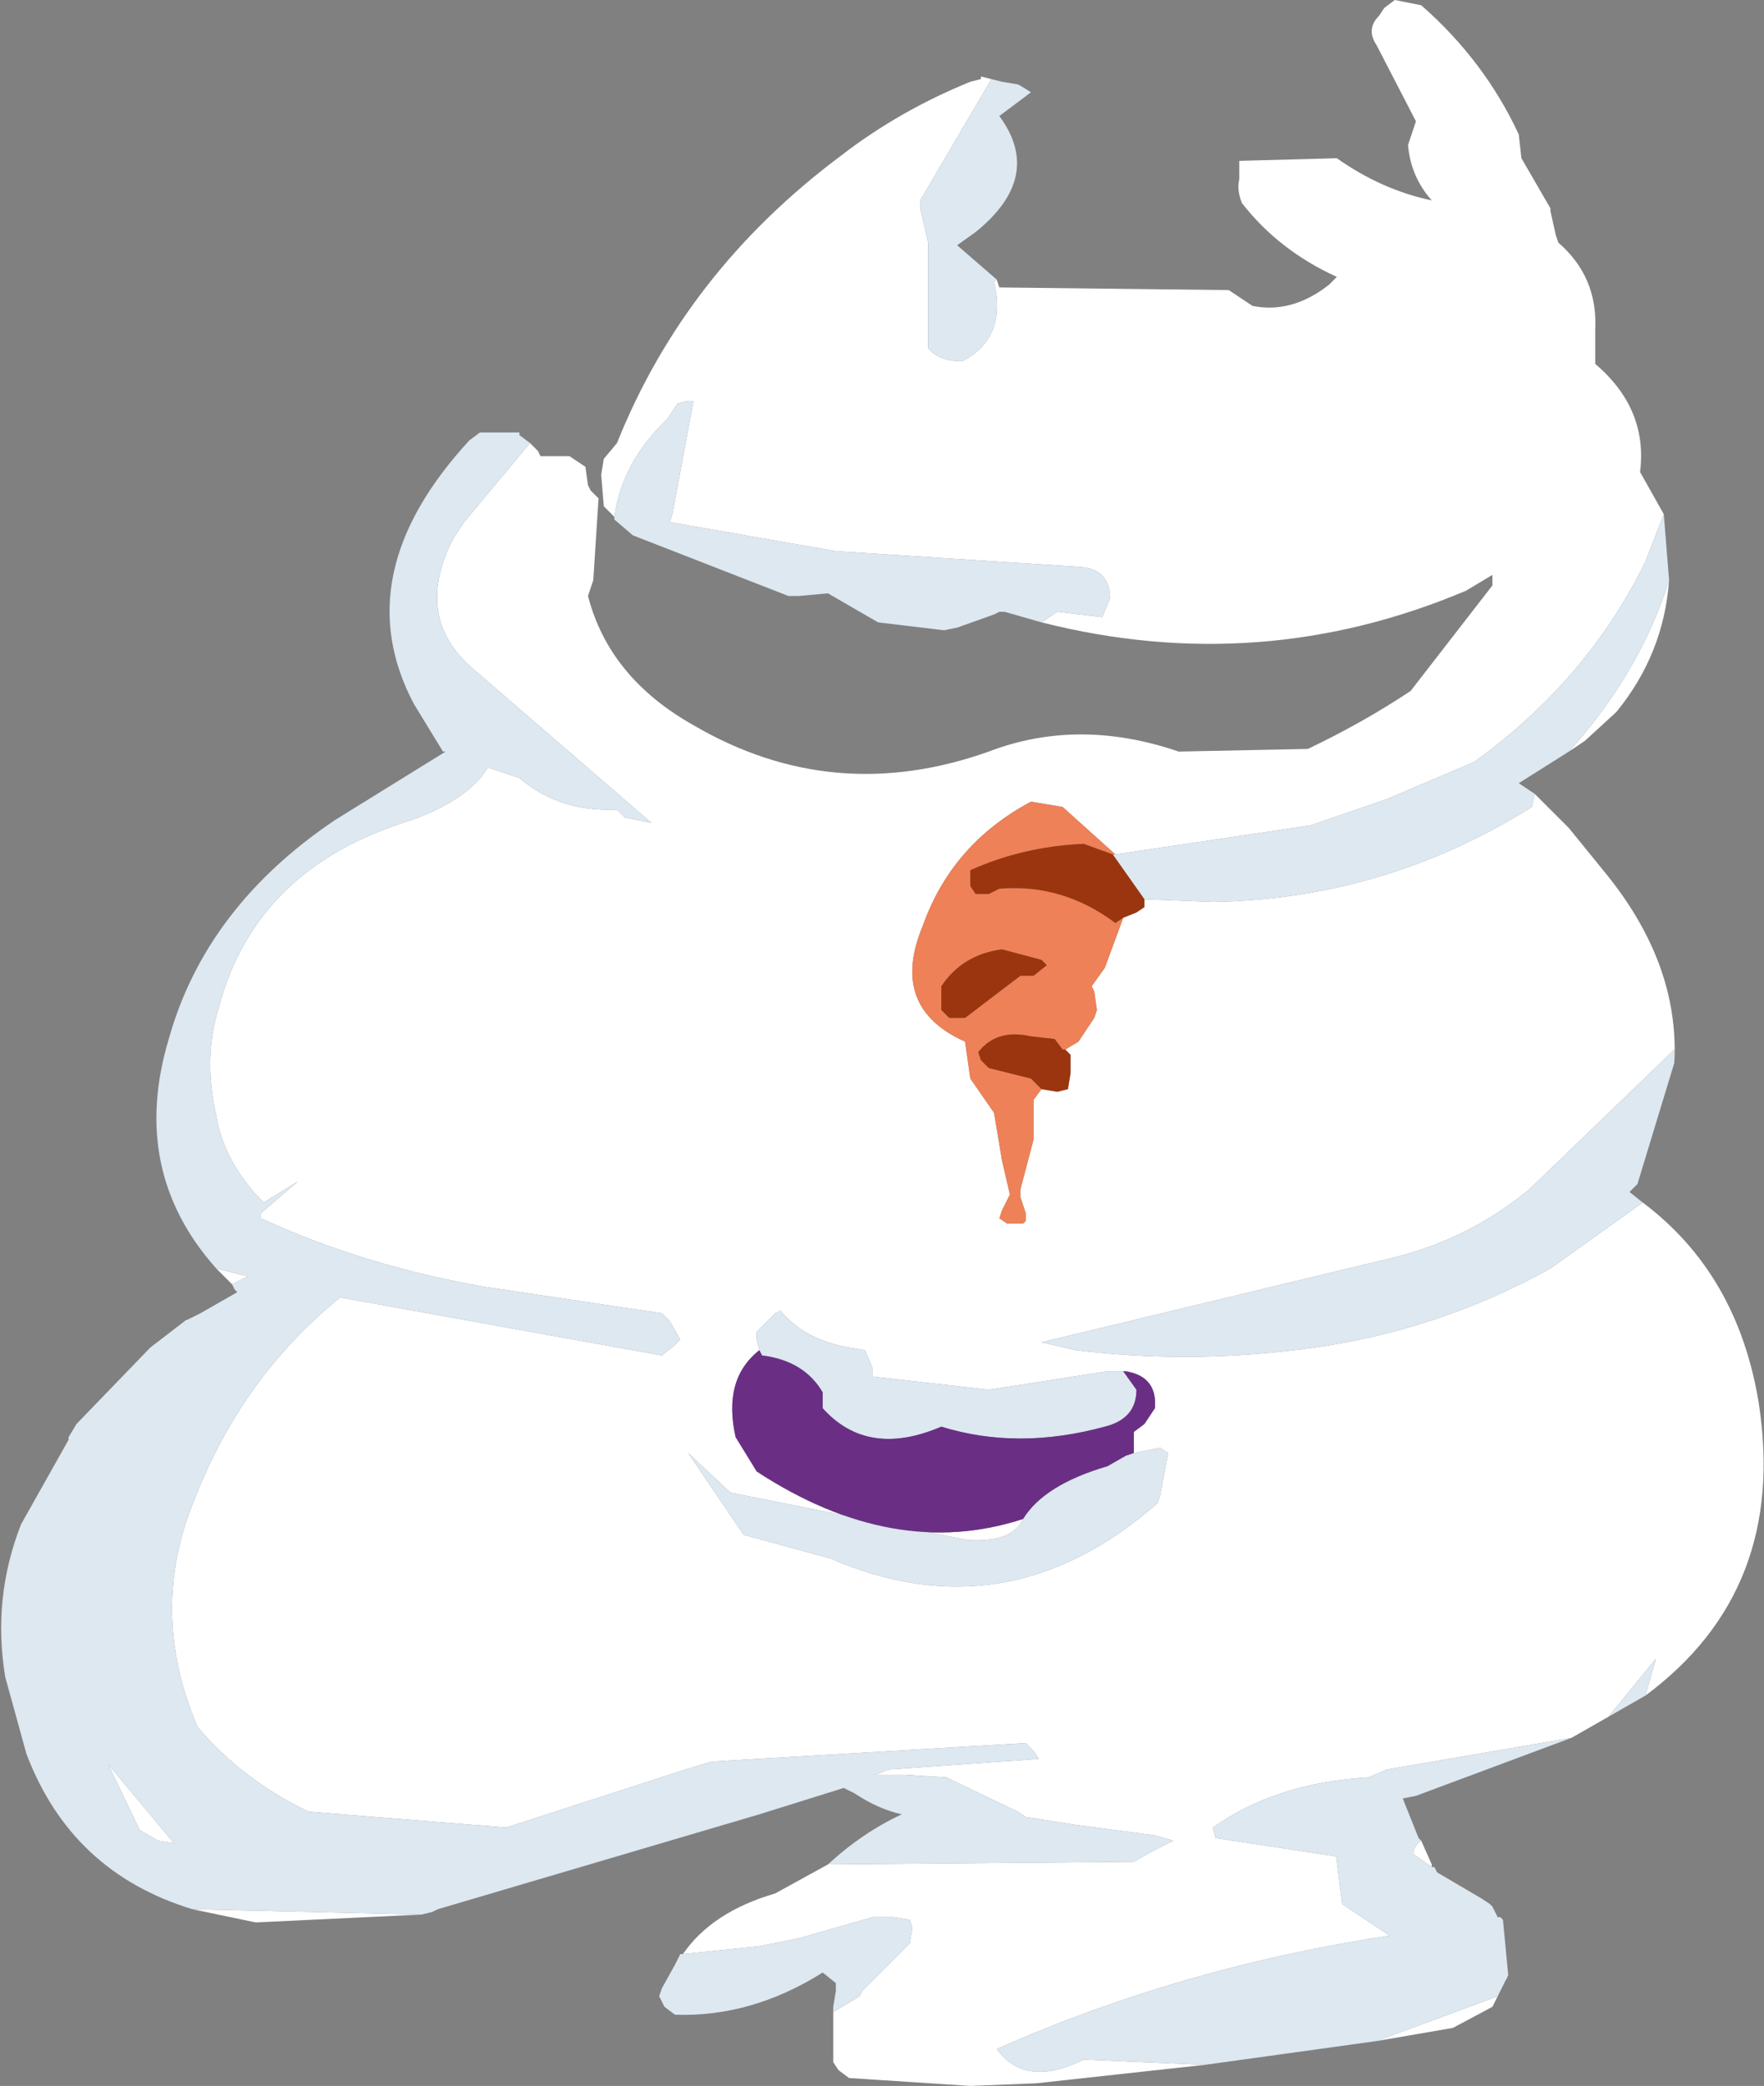 <?xml version="1.0" encoding="UTF-8" standalone="no"?>
<svg xmlns:xlink="http://www.w3.org/1999/xlink" height="39.55px" width="33.45px" xmlns="http://www.w3.org/2000/svg">
  <rect width="100%" height="100%" fill="#808080" stroke="none"/>
  <g transform="matrix(1.0, 0.0, 0.0, 1.0, 18.5, 23.35)">
    <path d="M0.4 -18.05 L0.45 -17.9 4.8 -17.85 5.25 -17.55 Q6.0 -17.4 6.7 -17.95 L6.85 -18.1 Q5.75 -18.6 5.05 -19.5 4.95 -19.75 5.0 -19.95 L5.0 -20.3 6.85 -20.35 Q7.7 -19.75 8.65 -19.55 8.25 -20.0 8.2 -20.6 L8.35 -21.05 7.6 -22.5 Q7.4 -22.8 7.65 -23.05 L7.75 -23.2 7.95 -23.35 8.45 -23.25 Q9.65 -22.2 10.3 -20.8 L10.35 -20.35 10.9 -19.4 10.9 -19.35 11.0 -18.9 11.05 -18.75 Q11.8 -18.1 11.75 -17.1 L11.75 -16.45 Q12.75 -15.6 12.6 -14.4 L13.05 -13.6 12.7 -12.7 Q11.6 -10.45 9.45 -8.9 L7.8 -8.2 6.35 -7.7 2.65 -7.15 1.65 -8.05 1.05 -8.15 Q-0.45 -7.35 -1.0 -5.8 -1.65 -4.25 -0.2 -3.6 L-0.1 -2.9 0.35 -2.25 0.5 -1.35 0.65 -0.7 0.5 -0.4 0.45 -0.25 0.6 -0.15 0.9 -0.15 0.95 -0.2 0.95 -0.35 0.85 -0.65 0.85 -0.8 1.1 -1.75 1.1 -2.5 1.25 -2.7 1.55 -2.65 1.75 -2.7 1.8 -3.0 1.8 -3.35 1.7 -3.45 1.95 -3.6 2.05 -3.75 2.25 -4.05 2.3 -4.2 2.25 -4.55 2.2 -4.65 2.45 -5.0 2.8 -5.95 3.05 -6.05 3.2 -6.15 3.2 -6.3 4.5 -6.25 Q7.75 -6.3 10.55 -8.05 L10.6 -8.3 11.25 -7.65 11.9 -6.85 Q13.35 -5.1 13.25 -3.2 L13.25 -3.45 10.5 -0.8 Q9.35 0.15 7.9 0.5 L1.25 2.1 1.9 2.25 Q3.95 2.5 6.05 2.25 8.65 1.95 10.9 0.7 L12.65 -0.55 Q14.45 0.8 14.85 3.25 15.4 6.8 12.7 8.8 L12.9 8.1 12.0 9.2 11.3 9.6 7.8 10.2 7.45 10.35 Q5.7 10.45 4.5 11.3 L4.55 11.5 6.85 11.85 6.85 11.95 6.95 12.75 7.85 13.35 Q3.9 13.95 0.4 15.5 0.95 16.25 2.05 15.7 L4.35 15.8 1.15 16.15 -0.1 16.2 -2.4 16.05 -2.6 15.9 -2.7 15.75 -2.7 14.8 -2.2 14.5 -2.15 14.4 -1.25 13.5 -1.2 13.2 -1.25 13.05 -1.55 13.0 -1.95 13.0 -3.35 13.4 -4.1 13.55 -5.55 13.7 Q-5.0 12.9 -3.8 12.55 L-2.8 12.0 3.0 11.95 3.35 11.75 3.65 11.6 3.75 11.55 3.4 11.45 1.9 11.25 0.95 11.1 0.8 11.0 -0.35 10.45 -0.55 10.35 -1.35 10.3 -1.9 10.3 -1.65 10.2 1.2 10.0 1.1 9.85 0.95 9.7 -5.0 10.05 -5.5 10.2 -8.9 11.3 -12.65 11.0 Q-13.9 10.4 -14.75 9.4 -15.7 7.2 -14.8 5.05 -13.9 2.75 -12.05 1.25 L-5.95 2.35 -5.7 2.15 -5.6 2.05 -5.8 1.7 -5.95 1.55 -9.3 1.05 Q-11.6 0.65 -13.55 -0.25 L-13.55 -0.35 -12.85 -0.95 -13.5 -0.55 Q-14.25 -1.3 -14.4 -2.2 -14.65 -3.3 -14.35 -4.25 -13.65 -6.9 -10.7 -7.8 -9.6 -8.2 -9.25 -8.8 L-8.65 -8.6 Q-7.9 -7.95 -6.8 -8.0 L-6.65 -7.85 -6.15 -7.75 -9.45 -10.6 Q-10.7 -11.6 -9.9 -13.15 L-9.7 -13.45 -8.45 -14.95 -8.3 -14.8 -8.25 -14.7 -7.7 -14.7 -7.4 -14.5 -7.35 -14.15 -7.3 -14.05 -7.15 -13.9 -7.25 -12.35 -7.35 -12.05 Q-6.95 -10.5 -5.35 -9.6 -2.7 -8.05 0.25 -9.1 1.95 -9.75 3.85 -9.1 L6.3 -9.15 Q7.35 -9.65 8.25 -10.25 L9.8 -12.25 9.8 -12.45 9.3 -12.15 Q5.4 -10.5 1.25 -11.55 L1.55 -11.75 2.4 -11.65 2.55 -12.0 Q2.55 -12.55 2.0 -12.6 L-2.65 -12.9 -5.8 -13.45 -5.75 -13.6 -5.35 -15.75 -5.45 -15.75 -5.65 -15.7 -5.85 -15.4 Q-6.7 -14.6 -6.85 -13.55 L-7.05 -13.75 -7.1 -14.35 -7.05 -14.65 -6.8 -14.95 Q-5.5 -18.2 -2.55 -20.4 -1.45 -21.25 -0.1 -21.8 L0.1 -21.85 0.1 -21.9 0.3 -21.85 -1.05 -19.55 -1.05 -19.4 -0.9 -18.75 -0.9 -18.65 -0.9 -16.75 Q-0.7 -16.5 -0.25 -16.5 0.6 -16.95 0.35 -18.0 L0.4 -18.05 M13.15 -12.35 Q13.05 -10.95 12.15 -9.85 L11.55 -9.3 11.25 -9.1 Q12.6 -10.6 13.15 -12.35 M8.45 11.55 L8.65 12.0 8.65 12.05 8.3 11.8 Q8.3 11.65 8.45 11.55 M10.1 14.1 L9.8 14.7 9.05 15.1 7.6 15.35 9.9 14.5 10.1 14.1 M-10.5 12.95 L-13.65 13.1 -14.85 12.85 -10.5 12.95 M-15.0 1.7 L-14.9 1.65 -15.0 1.75 -15.0 1.7 M-14.1 1.0 L-14.4 0.7 -13.8 0.85 -14.1 1.0 M2.8 2.65 L2.5 2.65 0.25 3.0 -1.95 2.75 -1.95 2.6 -2.1 2.25 -2.4 2.2 Q-3.25 2.05 -3.7 1.5 L-3.8 1.55 -4.15 1.9 -4.15 2.05 -4.1 2.25 Q-4.8 2.8 -4.55 3.9 L-4.15 4.55 Q-1.55 6.25 0.9 5.45 0.7 5.9 -0.15 5.85 L-4.65 4.95 -5.45 4.2 -4.4 5.75 -2.75 6.2 Q0.6 7.65 3.45 5.15 L3.5 5.0 3.65 4.2 3.5 4.1 3.0 4.2 3.0 3.95 3.0 3.8 3.2 3.65 3.4 3.35 Q3.45 2.75 2.85 2.65 L2.8 2.65 M-15.85 11.35 L-16.45 10.1 -15.2 11.6 -15.5 11.55 -15.85 11.35" fill="#ffffff" fill-rule="evenodd" stroke="none"/>
    <path d="M13.05 -13.6 L13.15 -12.35 Q12.6 -10.6 11.25 -9.1 L10.3 -8.5 10.6 -8.3 10.55 -8.05 Q7.75 -6.3 4.5 -6.25 L3.2 -6.3 2.6 -7.15 2.65 -7.15 6.35 -7.7 7.8 -8.2 9.45 -8.9 Q11.6 -10.45 12.7 -12.7 L13.05 -13.6 M13.25 -3.2 L12.55 -0.9 12.5 -0.85 12.4 -0.75 12.65 -0.55 10.9 0.7 Q8.65 1.95 6.05 2.25 3.95 2.5 1.9 2.25 L1.25 2.1 7.9 0.5 Q9.35 0.15 10.5 -0.8 L13.25 -3.45 13.25 -3.2 M12.7 8.8 L12.0 9.2 12.9 8.1 12.7 8.8 M11.3 9.6 L8.35 10.7 8.1 10.75 8.4 11.5 8.45 11.55 Q8.3 11.65 8.3 11.8 L8.65 12.05 8.7 12.05 8.75 12.15 9.6 12.65 9.75 12.75 9.8 12.8 9.9 13.0 9.95 13.0 10.0 13.05 10.1 14.1 9.9 14.5 7.6 15.35 4.35 15.8 2.05 15.7 Q0.95 16.25 0.4 15.5 3.9 13.95 7.85 13.35 L6.95 12.75 6.85 11.95 6.85 11.85 4.55 11.5 4.5 11.3 Q5.7 10.45 7.45 10.35 L7.8 10.2 11.3 9.6 M-2.7 14.8 L-2.7 14.7 -2.65 14.4 -2.65 14.25 -2.9 14.05 Q-4.25 14.9 -5.7 14.85 L-5.9 14.7 -6.0 14.5 -5.95 14.35 -5.7 13.9 -5.6 13.7 -5.55 13.7 -4.1 13.55 -3.35 13.4 -1.95 13.0 -1.55 13.0 -1.25 13.05 -1.2 13.2 -1.25 13.5 -2.15 14.4 -2.2 14.5 -2.7 14.8 M-2.8 12.0 Q-2.15 11.4 -1.4 11.05 -1.85 10.95 -2.3 10.65 L-2.5 10.55 -4.1 11.05 -10.2 12.85 -10.3 12.9 -10.5 12.95 -14.85 12.85 Q-17.15 12.15 -18.0 9.9 L-18.4 8.45 Q-18.65 6.95 -18.1 5.55 L-17.2 3.95 -17.2 3.9 -17.05 3.65 -15.65 2.2 -15.0 1.7 -15.0 1.75 -14.9 1.65 -14.7 1.55 -14.0 1.15 -14.05 1.1 -14.1 1.0 -13.8 0.85 -14.4 0.7 Q-16.05 -1.15 -15.3 -3.65 -14.6 -6.15 -12.15 -7.8 L-10.05 -9.1 -10.1 -9.1 -10.65 -10.0 Q-11.95 -12.45 -9.6 -15.0 L-9.4 -15.15 -8.65 -15.15 -8.65 -15.1 -8.45 -14.95 -9.7 -13.45 -9.9 -13.15 Q-10.7 -11.6 -9.45 -10.6 L-6.15 -7.75 -6.65 -7.85 -6.8 -8.0 Q-7.9 -7.95 -8.65 -8.6 L-9.25 -8.8 Q-9.6 -8.2 -10.7 -7.8 -13.65 -6.9 -14.35 -4.25 -14.65 -3.3 -14.4 -2.2 -14.25 -1.3 -13.5 -0.55 L-12.85 -0.95 -13.55 -0.35 -13.55 -0.25 Q-11.6 0.65 -9.3 1.05 L-5.95 1.55 -5.8 1.7 -5.6 2.05 -5.7 2.15 -5.95 2.35 -12.05 1.25 Q-13.9 2.75 -14.8 5.05 -15.7 7.2 -14.75 9.4 -13.9 10.4 -12.65 11.0 L-8.9 11.3 -5.5 10.2 -5.0 10.05 0.95 9.7 1.1 9.85 1.2 10.0 -1.65 10.2 -1.9 10.3 -1.35 10.3 -0.55 10.35 -0.35 10.45 0.8 11.0 0.95 11.1 1.9 11.25 3.4 11.45 3.75 11.55 3.65 11.6 3.35 11.75 3.0 11.95 -2.8 12.0 M1.25 -11.55 L0.55 -11.75 0.45 -11.75 0.35 -11.7 -0.35 -11.45 -0.6 -11.4 -1.85 -11.55 -2.8 -12.1 -3.35 -12.05 -3.55 -12.05 -6.5 -13.2 -6.85 -13.5 -6.85 -13.55 Q-6.7 -14.6 -5.85 -15.4 L-5.65 -15.7 -5.45 -15.75 -5.35 -15.75 -5.75 -13.6 -5.8 -13.45 -2.65 -12.9 2.0 -12.6 Q2.55 -12.55 2.55 -12.0 L2.4 -11.65 1.55 -11.75 1.25 -11.55 M0.3 -21.85 L0.5 -21.8 0.8 -21.75 Q0.9 -21.7 1.05 -21.6 L0.45 -21.15 Q1.3 -20.0 0.0 -18.95 L-0.35 -18.7 0.4 -18.05 0.35 -18.0 Q0.6 -16.95 -0.25 -16.5 -0.7 -16.5 -0.9 -16.75 L-0.9 -18.65 -0.9 -18.75 -1.05 -19.4 -1.05 -19.55 0.3 -21.85 M2.8 2.65 L3.05 3.0 Q3.05 3.55 2.45 3.7 0.8 4.15 -0.65 3.7 -2.05 4.3 -2.9 3.35 L-2.9 3.2 -2.9 3.05 Q-3.25 2.45 -4.05 2.35 L-4.1 2.25 -4.15 2.05 -4.15 1.9 -3.8 1.55 -3.7 1.5 Q-3.25 2.05 -2.4 2.2 L-2.1 2.25 -1.95 2.6 -1.95 2.75 0.25 3.0 2.5 2.65 2.8 2.65 M0.9 5.45 Q1.3 4.8 2.5 4.45 L2.85 4.25 3.0 4.2 3.5 4.1 3.65 4.2 3.5 5.0 3.45 5.15 Q0.6 7.65 -2.75 6.2 L-4.4 5.75 -5.45 4.2 -4.65 4.95 -0.15 5.85 Q0.7 5.9 0.9 5.45 M-15.85 11.35 L-15.5 11.55 -15.2 11.6 -16.45 10.1 -15.85 11.35" fill="#dde8f0" fill-rule="evenodd" stroke="none"/>
    <path d="M2.65 -7.15 L2.6 -7.15 2.05 -7.35 Q0.9 -7.3 -0.1 -6.85 L-0.1 -6.7 -0.1 -6.55 0.0 -6.4 0.25 -6.4 0.45 -6.5 Q1.65 -6.6 2.65 -5.85 L2.8 -5.95 2.45 -5.0 2.2 -4.65 2.25 -4.55 2.3 -4.2 2.25 -4.05 2.05 -3.75 1.95 -3.6 1.7 -3.45 1.65 -3.45 1.5 -3.65 1.05 -3.7 Q0.4 -3.85 0.05 -3.4 L0.1 -3.25 0.25 -3.1 1.05 -2.9 1.1 -2.85 1.25 -2.7 1.1 -2.5 1.1 -1.75 0.85 -0.8 0.85 -0.65 0.95 -0.35 0.95 -0.2 0.9 -0.15 0.6 -0.15 0.45 -0.25 0.5 -0.4 0.65 -0.7 0.5 -1.35 0.35 -2.25 -0.1 -2.9 -0.2 -3.6 Q-1.65 -4.25 -1.0 -5.8 -0.45 -7.35 1.05 -8.15 L1.65 -8.05 2.65 -7.15 M0.85 -4.85 L1.1 -4.85 1.35 -5.05 1.25 -5.15 0.5 -5.35 Q-0.25 -5.25 -0.65 -4.65 L-0.65 -4.55 -0.65 -4.35 -0.65 -4.2 -0.5 -4.05 -0.2 -4.05 0.85 -4.85" fill="#ee8157" fill-rule="evenodd" stroke="none"/>
    <path d="M2.6 -7.15 L3.2 -6.3 3.2 -6.15 3.05 -6.05 2.8 -5.95 2.65 -5.85 Q1.65 -6.6 0.45 -6.5 L0.25 -6.4 0.0 -6.4 -0.1 -6.55 -0.1 -6.7 -0.1 -6.85 Q0.9 -7.3 2.05 -7.35 L2.6 -7.15 M1.25 -2.7 L1.1 -2.85 1.05 -2.9 0.25 -3.1 0.1 -3.25 0.05 -3.4 Q0.4 -3.85 1.05 -3.7 L1.5 -3.65 1.65 -3.45 1.7 -3.45 1.8 -3.35 1.8 -3.0 1.75 -2.7 1.55 -2.65 1.25 -2.7 M0.85 -4.85 L-0.2 -4.05 -0.5 -4.05 -0.65 -4.2 -0.65 -4.35 -0.65 -4.55 -0.65 -4.65 Q-0.25 -5.25 0.5 -5.35 L1.25 -5.15 1.35 -5.05 1.1 -4.85 0.85 -4.85" fill="#9b350f" fill-rule="evenodd" stroke="none"/>
    <path d="M-4.1 2.25 L-4.05 2.35 Q-3.25 2.45 -2.9 3.05 L-2.9 3.2 -2.9 3.35 Q-2.05 4.3 -0.65 3.7 0.8 4.15 2.45 3.7 3.05 3.55 3.05 3.0 L2.8 2.65 2.85 2.65 Q3.45 2.75 3.4 3.35 L3.2 3.65 3.0 3.8 3.0 3.95 3.0 4.2 2.85 4.25 2.5 4.45 Q1.3 4.8 0.9 5.45 -1.55 6.25 -4.15 4.55 L-4.55 3.9 Q-4.8 2.8 -4.1 2.25" fill="#6a2f84" fill-rule="evenodd" stroke="none"/>
  </g>
</svg>
